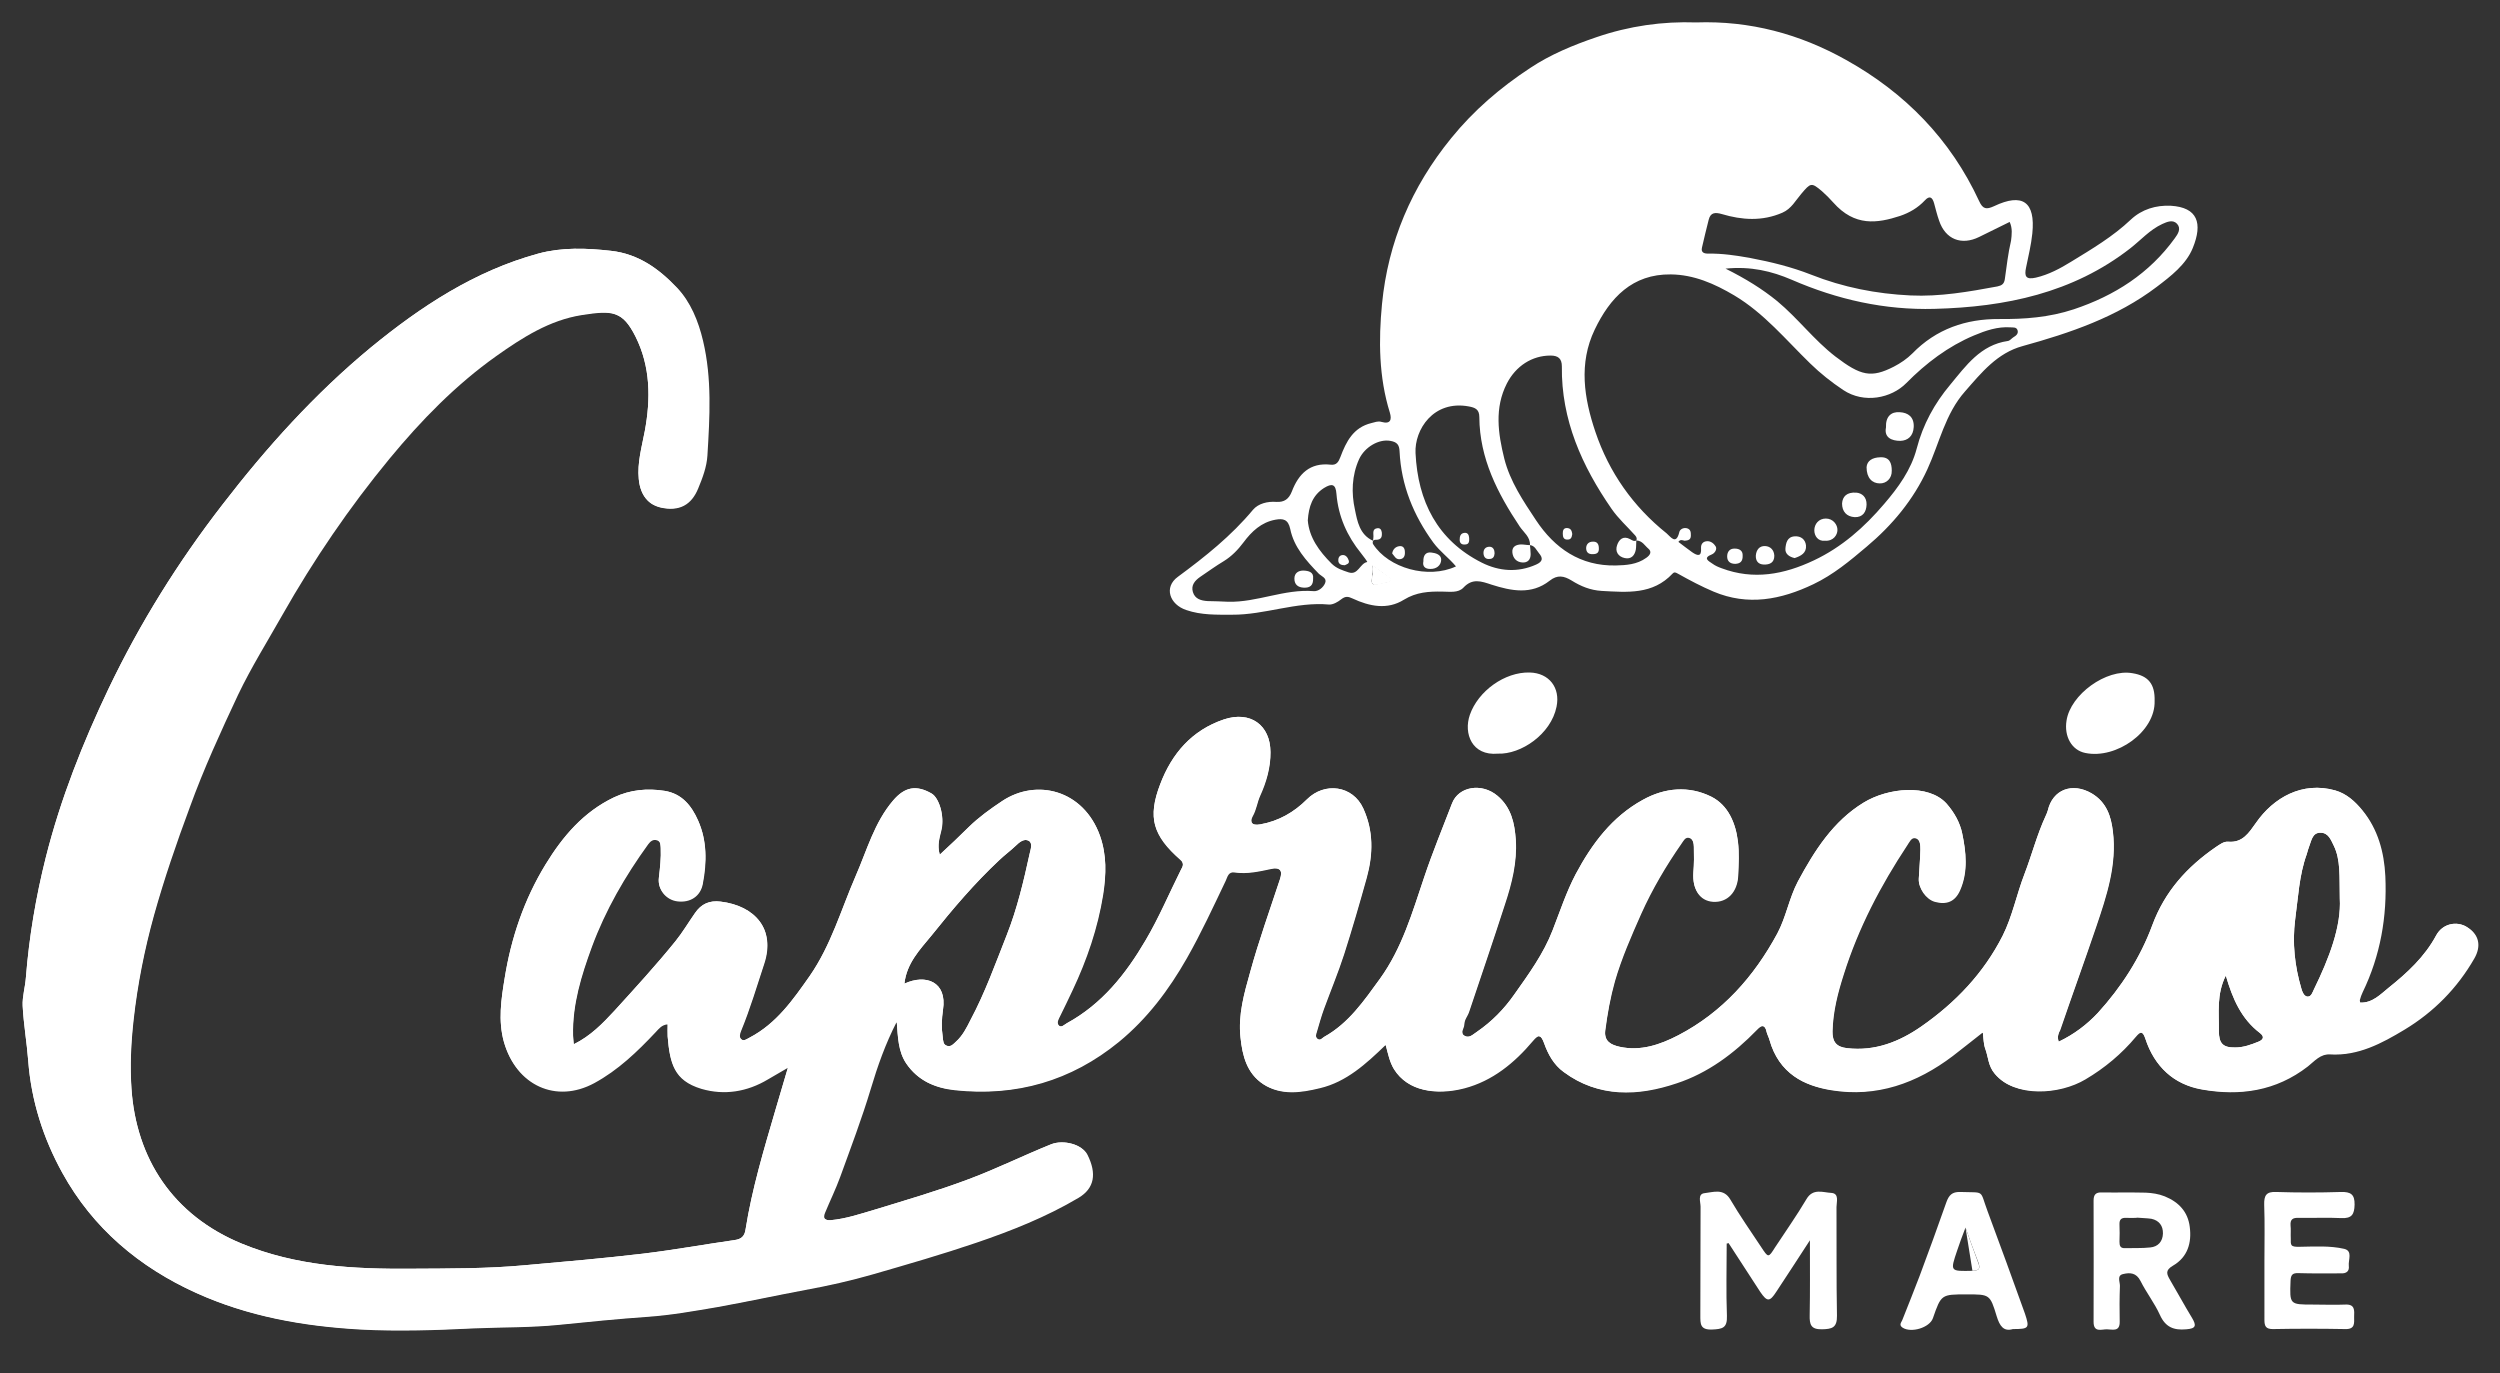 <svg xmlns="http://www.w3.org/2000/svg" xmlns:xlink="http://www.w3.org/1999/xlink" id="Layer_1" x="0px" y="0px" viewBox="0 0 1081.4 594" style="enable-background:new 0 0 1081.4 594;" xml:space="preserve">
<rect x="0" y="0" width="1081.4" height="594" fill="#333333" stroke="none"/>
<style type="text/css">
	.st0{clip-path:url(#SVGID_2_);fill:#FFFFFF;}
	.st1{fill-rule:evenodd;clip-rule:evenodd;fill:#FFFFFF;}
	.st2{clip-path:url(#SVGID_4_);fill-rule:evenodd;clip-rule:evenodd;fill:#FFFFFF;}
	.st3{clip-path:url(#SVGID_6_);fill-rule:evenodd;clip-rule:evenodd;fill:#FFFFFF;}
	.st4{clip-path:url(#SVGID_8_);fill-rule:evenodd;clip-rule:evenodd;fill:#FFFFFF;}
	.st5{clip-path:url(#SVGID_10_);fill-rule:evenodd;clip-rule:evenodd;fill:#FFFFFF;}
	.st6{clip-path:url(#SVGID_12_);fill-rule:evenodd;clip-rule:evenodd;fill:#FFFFFF;}
	.st7{clip-path:url(#SVGID_14_);fill-rule:evenodd;clip-rule:evenodd;fill:#FFFFFF;}
</style>
<g>
	<g>
		<defs>
			<path id="SVGID_1_" d="M890.5,450.6c6.7-3.2,12.2-7.4,16.9-12.4c10.2-11.2,18.4-23.9,23.6-38c5.4-14.6,15-25.2,27.5-33.8     c1.7-1.1,3.4-2.5,5.4-2.3c6.2,0.5,8.9-3.9,11.9-8.1c7.6-11,20.1-18.1,34.3-14.1c5.1,1.5,8.7,4.8,11.8,8.6     c6.7,8.2,9.4,18.1,9.9,28.5c0.8,17.5-2.1,34.3-9.8,50.2c-0.5,1-0.9,2.2-1.2,3.3c-0.1,0.3,0.1,0.6,0.1,1.2     c5.4,0.2,8.9-3.7,12.4-6.5c8-6.4,15.5-13.3,20.5-22.6c2.7-5,8.7-6.4,13.3-3.6c5.3,3.2,6.3,8.2,3.2,13.6     c-7.4,12.9-17.6,23.2-30.2,30.8c-9.8,5.9-20,11.4-32.1,10.7c-4.3-0.3-6.9,3-9.7,5.2c-13.8,10.7-29.4,12.9-45.8,10     c-12.1-2.1-20.6-10-24.5-22c-1.2-3.6-2.2-3-4.1-0.8c-6.2,7.4-13.5,13.5-21.8,18.4c-11.2,6.7-30.5,8-39.2-2.4     c-2.9-3.4-2.8-7.1-4.1-10.7c-0.8-2.1-0.8-4.6-1.1-7.2c-4.5,3.5-8.7,6.9-13,10.2c-15.6,11.8-32.9,18-52.5,14.8     c-11.7-1.9-22.7-7.2-26.8-21.8c-0.3-1.1-0.9-2.2-1.2-3.3c-0.7-3.5-2.2-3.1-4.2-1c-9.9,10.2-21.3,18.7-34.7,23.1     c-16.6,5.6-33.6,6.4-48.9-4.9c-4.3-3.1-6.8-7.7-8.5-12.5c-1.3-3.5-2.3-3.9-4.8-0.9c-8,9.5-17.5,17.3-29.7,20.5     c-12,3.1-24.4,1.3-30.4-8.3c-1.9-3.1-2.6-6.7-3.6-10.5c-8.5,8.2-17,16-28.4,18.7c-8.2,2-16.8,3.3-24.5-1.7     c-7.2-4.7-9.1-12.4-9.9-20.2c-1.1-9.8,1.6-19.2,4.2-28.4c3.7-13.5,8.5-26.8,12.9-40.2c1.2-3.7,0-5.1-3.8-4.3     c-5.2,1.1-10.4,2.3-15.8,1.5c-2.8-0.4-3.1,1.9-3.9,3.6c-5.4,11.3-10.6,22.6-16.8,33.5c-7.8,13.7-17.1,26.1-29.4,36.2     c-20.7,16.9-44.4,23.7-70.9,20.9c-8.5-0.9-16.1-4.2-21.1-11.6c-3.5-5.2-3.6-11.5-4.1-18c-4.9,9.5-8.3,19.2-11.2,28.9     c-3.9,13-8.7,25.6-13.3,38.3c-1.9,5.2-4.4,10.3-6.5,15.4c-1,2.4-0.1,3.4,2.5,3.2c6.5-0.6,12.7-2.7,18.8-4.5     c13.7-4.2,27.5-8.2,41-13.3c12-4.5,23.5-10.2,35.4-15c5.5-2.2,13.6,0.1,15.8,4.5c4.1,8.2,3,14.5-3.8,18.6     c-14,8.3-29.1,14.3-44.4,19.5c-14.7,5-29.6,9.3-44.5,13.6c-9.7,2.8-19.5,5-29.4,6.8c-12.7,2.4-25.3,5.1-38,7.4     c-10,1.7-20,3.5-30.1,4.2c-12.9,0.9-25.8,2.2-38.6,3.5c-12.1,1.2-24.3,1-36.4,1.5c-16.4,0.8-32.9,1.4-49.4,0.5     c-24.6-1.4-48.4-5.6-70.9-15.8c-24.7-11.2-44.7-28-57.9-51.9c-8.3-15-13.5-31.3-14.8-48.6c-0.6-7.9-2-15.8-2.4-23.7     c-0.2-4,1.1-8.1,1.4-12.3c1.4-17.6,4.3-34.8,8.6-51.9c6.4-25.4,16-49.6,27.2-73.1c13.5-28.2,30-54.7,49.2-79.5     c19.1-24.8,40-48,64.2-68c21.7-17.8,45-33.1,72.4-40.6c10.3-2.8,20.9-2.4,31.5-1.2c11.9,1.3,21,8,28.6,16     c5.8,6.1,9.2,14.4,11.2,22.9c3.9,16.4,2.9,33,1.9,49.6c-0.3,5-2.1,9.7-4,14.3c-2.9,7.1-8.1,10-16,8.3c-5.3-1.2-9-5.1-9.7-12.4     c-0.7-7,1.3-13.8,2.6-20.7c2.6-14,2.5-27.9-4-40.9c-5.6-11.1-9.8-11.4-23.3-9.3c-13.9,2.2-25.6,9.7-36.9,17.7     c-17.6,12.5-32.5,27.8-46.2,44.4c-17.4,21.1-32.8,43.7-46.3,67.5c-6.5,11.5-13.5,22.7-19.2,34.6c-7.5,16-14.9,32.1-20.9,48.7     C76.3,364.8,71,380.3,66.6,396c-4.1,14.8-7.1,29.9-8.8,45.2c-1.1,9.9-1.6,19.9-0.9,29.8c2,30,17.8,54.7,47.8,67     c23.6,9.7,48.3,11,73.3,10.8c16.3-0.1,32.7,0,48.9-1.5c17-1.5,34.1-3,51.1-5c13.4-1.6,26.5-4,39.8-5.9c2.9-0.4,4.3-1.7,4.7-4.6     c2.8-17.6,7.9-34.5,12.9-51.6c1.7-5.8,3.4-11.6,5.4-18.3c-3.4,2-6,3.5-8.6,5c-9,5.4-18.9,7-28.8,4.1     c-11.9-3.6-13.6-10.9-14.6-22.7c-0.1-1.6,0-3.3,0-5.2c-2.5,0.2-3.7,1.8-5.2,3.4c-7.9,8.4-16.2,16.4-26.5,22     c-16.6,9-33.8,1-39.1-17.7c-2.6-9.3-1.2-18.6,0.3-27.7c2.8-17.4,8.4-34,17.7-49.2c7.4-12.1,16.4-22.7,29.6-29     c7-3.3,14.4-4,21.9-2.8c7.4,1.2,11.6,6.3,14.5,12.9c3.9,8.9,3.8,18.1,2,27.4c-1,5.3-5.4,8.2-11,7.5c-4.9-0.6-8.6-5.1-8-10.2     c0.5-4.3,1-8.6,0.8-12.9c-0.1-1.3,0-2.8-1.6-3.3c-1.7-0.6-2.9,0.5-3.8,1.7c-10,13.8-18.5,28.5-24.4,44.5     c-4.5,12.3-8.4,24.8-8.1,38.1c0,1.1,0.2,2.3,0.3,3.9c7.3-3.6,12.5-9,17.6-14.5c9-9.9,18-19.7,26.4-30.1c3-3.7,5.6-8.1,8.4-12.1     c2.7-4,6.3-5.6,11.1-5c15,1.8,23.8,12.1,18.9,26.9c-3.2,9.7-6.1,19.5-10,29c-0.5,1.2-1,2.9,0.1,3.7c1.1,0.9,2.4-0.2,3.6-0.8     c11.6-6.1,18.7-16.3,26-26.7c9.2-13.3,13.5-28.6,19.8-43.1c4.9-11.2,8.1-23.2,16.2-32.7c5.1-6,10.1-6.8,16.6-3.1     c3.4,1.9,5.7,10,4.4,15.7c-0.8,3.4-2,6.7-0.8,10.8c4.4-4.1,8.6-8,12.6-12c4.4-4.3,9.3-7.8,14.4-11.2c14.9-9.9,35.2-4.8,42.3,15     c3,8.5,2.7,17,1.4,25.5c-2.3,14.4-7,28.2-13.3,41.5c-1.7,3.7-3.5,7.3-5.3,11c-0.6,1.3-1.7,2.9-0.6,4.1c1.1,1.1,2.4-0.4,3.5-1     c15.2-8.3,25.5-21.3,34-35.8c5.8-9.8,10.2-20.3,15.3-30.5c0.8-1.5,1.6-2.7-0.2-4.3c-11.9-10.4-14.3-18.4-8.7-32.9     c5-13.1,13.6-23.2,27.5-27.9c11.4-3.8,20.1,2.3,20.2,14.3c0,6.6-1.8,12.9-4.5,18.8c-1.3,2.9-1.6,6-3.2,8.8     c-1.3,2.3-0.7,4.2,3.2,3.5c8-1.4,14.7-5.3,20.2-10.8c7.7-7.7,19.9-6,24.4,3.9c4.5,9.9,4.3,19.9,1.5,30.1     c-3.1,11.1-6.3,22.2-9.8,33.1c-2.6,8-5.8,15.7-8.7,23.6c-1.2,3.3-2.1,6.6-3.1,10c-0.3,0.9-0.7,2.1,0.2,2.8c1.3,1.1,2.1-0.3,3-0.8     c10.6-5.9,17.2-15.6,24.1-25.1c9.6-13.3,14-28.7,19.1-43.8c3.6-10.8,8-21.4,12.1-32.1c2.8-7.3,12.8-9,19.6-3.3c6,5,7.5,12,8,19.2     c0.6,9.6-1.7,18.8-4.7,27.8c-5,15.5-10.3,31-15.5,46.5c-0.6,1.9-2.1,3.4-2.1,5.5c0,1.7-2.1,3.7,0.2,4.9c2,1.1,3.6-0.7,5.3-1.8     c6.4-4.4,11.7-9.8,16.1-16.1c6.3-8.9,12.7-17.7,16.6-27.8c3.2-8.2,5.9-16.5,10-24.3c7-13.1,15.7-24.8,29-32.1     c9.5-5.3,19.9-6.2,29.6-1.4c7.4,3.7,10.6,11.5,11.6,19.6c0.6,4.8,0.3,9.7,0.1,14.5c-0.3,7.3-4.8,11.8-10.9,11.4     c-5.8-0.4-9-5.4-8.5-12.8c0.3-3.6,0.3-7.3,0.2-11c0-1.5-0.4-3.3-1.9-3.8c-1.8-0.6-2.6,1.3-3.4,2.4c-6.7,9.6-12.7,19.8-17.5,30.5     c-4.2,9.5-8.4,19-11.3,29c-2,7.1-3.3,14.2-4.2,21.5c-0.6,4.6,2.6,6.1,6.2,6.9c9.1,2,17.5-0.9,25.4-5c19-9.9,32.7-25.3,42.8-44     c3.8-7.1,5.1-15.3,8.9-22.5c7.2-13.4,15.3-26.1,28.4-34.1c10.6-6.5,28.1-8.2,35.9,0.4c3.4,3.9,5.8,8.2,6.8,13     c1.7,8.1,2.6,16.5-0.9,24.5c-2.2,5-5.9,6.4-11,5c-3.8-1.1-7.1-5.8-6.9-10c0.2-4.2,0.6-8.3,0.7-12.5c0-1.9,0-4.5-2.2-5     c-1.7-0.4-2.6,1.8-3.5,3.1c-11.5,17.4-21.1,35.7-27.4,55.7c-2.6,8.1-4.7,16.2-4.9,24.8c-0.1,4.5,1.7,6.7,6.3,7.2     c12.1,1.4,22.6-2.8,32.1-9.4c14.8-10.3,27-23.1,35.2-39.3c4.2-8.4,6-17.8,9.4-26.6c3.2-8.3,5.4-17,9.2-25.2     c0.3-0.7,0.7-1.5,0.9-2.3c2.1-9.1,10.6-12.3,19-7.4c6.4,3.8,8.4,9.9,9.2,16.7c1.7,14.3-2.7,27.6-7.2,40.9     c-5.1,15-10.5,29.8-15.6,44.8C890.6,446.7,889.7,448.2,890.5,450.6z M391.2,425.5c9.2-4.3,18.6-0.9,16.7,11.3     c-0.6,4-0.7,7.9-0.1,11.9c0.2,1.5,0.1,3.2,1.9,3.7c1.7,0.5,2.7-0.8,3.8-1.8c2.9-2.6,4.6-6,6.3-9.4c6.3-11.8,10.8-24.4,15.7-36.8     c4.5-11.4,7.3-23.3,9.9-35.2c0.4-1.8,1.4-4.5-0.4-5.5c-1.9-1.1-4,0.5-5.6,2.1c-2.3,2.2-4.8,4-7.1,6.2     c-10.7,10-20.2,21.2-29.4,32.7C397.9,410.8,392.2,416.6,391.2,425.5z M1012.1,388.6c-0.2-9.8,0.4-16.6-2.6-22.8     c-1.2-2.4-2.3-5.6-5.7-5.6c-3.4-0.1-3.9,3.1-4.8,5.5c-0.5,1.2-0.8,2.5-1.2,3.8c-3.3,9.1-3.7,18.8-5,28.2     c-1.3,10.2-0.2,20.2,2.7,30c0.4,1.4,1.1,3.2,2.6,3.4c1.7,0.1,2.2-1.9,2.8-3.1C1007.5,414.5,1012.8,400.7,1012.1,388.6z      M962.8,422c-4.1,8.1-2.9,16.2-3,24c0,5.3,1.7,7.2,7.1,7.1c3.5,0,6.8-1.2,10-2.5c2.2-0.9,2.7-2.2,0.6-3.8     C969.5,440.7,965.7,432,962.8,422z"></path>
		</defs>
		<use xlink:href="#SVGID_1_" style="overflow:visible;fill:#FFFFFF;"></use>
		<clipPath id="SVGID_2_">
			<use xlink:href="#SVGID_1_" style="overflow:visible;"></use>
		</clipPath>
		<path class="st0" d="M890.5,450.6c-0.8-2.4,0.1-3.9,0.6-5.4c5.2-14.9,10.6-29.8,15.6-44.8c4.5-13.2,8.9-26.6,7.2-40.9    c-0.8-6.7-2.8-12.9-9.2-16.7c-8.4-4.9-16.9-1.7-19,7.4c-0.2,0.8-0.5,1.6-0.9,2.3c-3.8,8.1-5.9,16.8-9.2,25.2    c-3.4,8.8-5.1,18.1-9.4,26.6c-8.2,16.2-20.4,29.1-35.2,39.3c-9.5,6.6-20,10.8-32.1,9.4c-4.6-0.5-6.4-2.7-6.3-7.2    c0.2-8.6,2.3-16.7,4.9-24.8c6.3-20,15.9-38.3,27.4-55.7c0.9-1.3,1.8-3.5,3.5-3.1c2.2,0.6,2.3,3.1,2.2,5c-0.1,4.2-0.5,8.3-0.7,12.5    c-0.2,4.1,3.2,8.9,6.9,10c5.1,1.4,8.8,0.1,11-5c3.5-8,2.6-16.3,0.9-24.5c-1-4.8-3.3-9.1-6.8-13c-7.7-8.6-25.3-6.9-35.9-0.4    c-13.2,8.1-21.3,20.8-28.4,34.1c-3.9,7.2-5.1,15.4-8.9,22.5c-10,18.7-23.8,34.1-42.8,44c-7.8,4.1-16.2,7-25.4,5    c-3.6-0.8-6.8-2.3-6.2-6.9c1-7.2,2.2-14.4,4.2-21.5c2.9-10,7.1-19.5,11.3-29c4.8-10.7,10.8-20.8,17.5-30.5c0.8-1.1,1.6-3,3.4-2.4    c1.5,0.5,1.9,2.3,1.9,3.8c0,3.7,0,7.3-0.2,11c-0.5,7.4,2.7,12.4,8.5,12.8c6.1,0.4,10.5-4.2,10.9-11.4c0.2-4.8,0.5-9.7-0.1-14.5    c-1-8.1-4.2-15.9-11.6-19.6c-9.7-4.9-20.1-3.9-29.6,1.4c-13.3,7.3-22,19-29,32.1c-4.1,7.8-6.8,16.1-10,24.3    c-4,10.1-10.4,19-16.6,27.8c-4.4,6.3-9.8,11.7-16.1,16.1c-1.7,1.1-3.3,2.9-5.3,1.8c-2.3-1.2-0.2-3.3-0.2-4.9    c0-2.1,1.5-3.6,2.1-5.5c5.2-15.5,10.5-30.9,15.5-46.5c2.9-9,5.3-18.2,4.7-27.8c-0.5-7.2-2-14.2-8-19.2c-6.8-5.7-16.8-4.1-19.6,3.3    c-4.1,10.7-8.4,21.3-12.1,32.1c-5.1,15.2-9.5,30.5-19.1,43.8c-6.9,9.6-13.5,19.2-24.1,25.1c-0.9,0.5-1.7,2-3,0.8    c-0.8-0.7-0.5-1.9-0.2-2.8c1-3.3,1.9-6.7,3.1-10c2.9-7.9,6.1-15.6,8.7-23.6c3.5-11,6.7-22,9.8-33.1c2.9-10.1,3-20.2-1.5-30.1    c-4.5-9.9-16.7-11.6-24.4-3.9c-5.5,5.5-12.2,9.4-20.2,10.8c-3.9,0.7-4.5-1.2-3.2-3.5c1.6-2.8,1.9-5.9,3.2-8.8    c2.7-5.9,4.6-12.1,4.5-18.8c-0.1-12-8.8-18.2-20.2-14.3c-13.9,4.7-22.5,14.8-27.5,27.9c-5.6,14.5-3.2,22.5,8.7,32.9    c1.8,1.6,1,2.7,0.2,4.3c-5.1,10.2-9.5,20.7-15.3,30.5c-8.5,14.5-18.9,27.5-34,35.8c-1.1,0.6-2.4,2.1-3.5,1c-1.2-1.1,0-2.8,0.6-4.1    c1.7-3.7,3.5-7.3,5.3-11c6.2-13.2,10.9-27,13.3-41.5c1.4-8.5,1.7-17.1-1.4-25.5c-7.1-19.9-27.4-24.9-42.3-15    c-5.1,3.4-10.1,6.9-14.4,11.2c-4.1,4-8.3,7.8-12.6,12c-1.1-4.1,0.1-7.4,0.8-10.8c1.3-5.7-1-13.8-4.4-15.7    c-6.5-3.7-11.5-2.9-16.6,3.1c-8.1,9.5-11.3,21.5-16.2,32.7c-6.3,14.5-10.6,29.9-19.8,43.1c-7.2,10.4-14.4,20.7-26,26.7    c-1.2,0.6-2.5,1.7-3.6,0.8c-1.1-0.9-0.6-2.5-0.1-3.7c3.9-9.5,6.8-19.3,10-29c4.8-14.7-3.9-25.1-18.9-26.9c-4.8-0.6-8.4,1.1-11.1,5    c-2.8,4.1-5.3,8.4-8.4,12.1c-8.4,10.4-17.5,20.2-26.4,30.1c-5,5.6-10.3,11-17.6,14.5c-0.1-1.6-0.3-2.8-0.3-3.9    c-0.3-13.3,3.6-25.8,8.1-38.1c5.9-16.1,14.5-30.7,24.4-44.5c0.9-1.2,2-2.3,3.8-1.7c1.6,0.6,1.6,2,1.6,3.3    c0.2,4.3-0.3,8.6-0.8,12.9c-0.6,5.1,3.1,9.6,8,10.2c5.6,0.7,10-2.1,11-7.5c1.8-9.3,1.9-18.5-2-27.4c-2.9-6.6-7.1-11.7-14.5-12.9    c-7.5-1.2-14.9-0.5-21.9,2.8c-13.2,6.3-22.2,16.8-29.6,29c-9.3,15.1-14.9,31.8-17.7,49.2c-1.5,9.1-2.9,18.4-0.3,27.7    c5.3,18.7,22.5,26.7,39.1,17.7c10.3-5.6,18.6-13.6,26.5-22c1.5-1.5,2.7-3.2,5.2-3.4c0,1.9-0.1,3.6,0,5.2    c1.1,11.8,2.8,19.2,14.6,22.7c9.9,3,19.7,1.3,28.8-4.1c2.6-1.6,5.3-3.1,8.6-5c-2,6.7-3.7,12.5-5.4,18.3c-5,17-10.1,34-12.9,51.6    c-0.5,2.9-1.8,4.2-4.7,4.6c-13.3,1.9-26.5,4.3-39.8,5.9c-17,2-34.1,3.4-51.1,5c-16.2,1.5-32.6,1.3-48.9,1.5    c-25,0.2-49.6-1.1-73.3-10.8c-30-12.3-45.8-36.9-47.8-67c-0.7-10-0.2-19.9,0.9-29.8c1.7-15.3,4.7-30.4,8.8-45.2    c4.3-15.7,9.7-31.2,15.2-46.6c6-16.7,13.3-32.8,20.9-48.7c5.6-11.9,12.6-23.1,19.2-34.6c13.5-23.8,28.9-46.4,46.3-67.5    c13.7-16.6,28.6-32,46.2-44.4c11.2-8,23-15.5,36.9-17.7c13.5-2.1,17.7-1.8,23.3,9.3c6.5,13,6.6,26.9,4,40.9    c-1.3,6.8-3.3,13.6-2.6,20.7c0.7,7.3,4.4,11.1,9.7,12.4c7.8,1.8,13-1.1,16-8.3c1.9-4.6,3.7-9.3,4-14.3c1-16.6,2.1-33.2-1.9-49.6    c-2-8.5-5.5-16.8-11.2-22.9c-7.6-8.1-16.6-14.7-28.6-16c-10.6-1.2-21.2-1.6-31.5,1.2c-27.5,7.5-50.7,22.8-72.4,40.6    c-24.3,19.9-45.1,43.1-64.2,68c-19.1,24.8-35.7,51.3-49.2,79.5c-11.3,23.5-20.8,47.7-27.2,73.1c-4.3,17.1-7.3,34.4-8.6,51.9    c-0.3,4.1-1.6,8.2-1.4,12.3c0.4,7.9,1.7,15.8,2.4,23.7c1.4,17.3,6.5,33.6,14.8,48.6c13.2,23.8,33.2,40.7,57.9,51.9    c22.5,10.2,46.4,14.4,70.9,15.8c16.5,0.9,33,0.3,49.4-0.5c12.1-0.6,24.3-0.3,36.4-1.5c12.9-1.3,25.7-2.6,38.6-3.5    c10.1-0.7,20.1-2.5,30.1-4.2c12.7-2.2,25.3-5,38-7.4c9.9-1.9,19.7-4,29.4-6.8c14.9-4.4,29.8-8.6,44.5-13.6    c15.3-5.2,30.4-11.1,44.4-19.5c6.8-4,7.9-10.3,3.8-18.6c-2.2-4.4-10.3-6.7-15.8-4.5c-11.9,4.8-23.4,10.5-35.4,15    c-13.5,5.1-27.3,9-41,13.3c-6.1,1.9-12.3,3.9-18.8,4.5c-2.5,0.2-3.5-0.8-2.5-3.2c2.2-5.1,4.6-10.2,6.5-15.4    c4.6-12.7,9.5-25.3,13.3-38.3c2.9-9.7,6.3-19.4,11.2-28.9c0.5,6.5,0.6,12.8,4.1,18c5,7.4,12.6,10.7,21.1,11.6    c26.5,2.9,50.2-4,70.9-20.9c12.3-10.1,21.6-22.5,29.4-36.2c6.2-10.9,11.4-22.2,16.8-33.5c0.8-1.7,1.1-4.1,3.9-3.6    c5.4,0.8,10.6-0.4,15.8-1.5c3.8-0.8,5,0.6,3.8,4.3c-4.4,13.4-9.1,26.6-12.9,40.2c-2.5,9.2-5.2,18.7-4.2,28.4    c0.9,7.9,2.7,15.6,9.9,20.2c7.8,5,16.4,3.7,24.5,1.7c11.4-2.8,19.9-10.6,28.4-18.7c1,3.8,1.7,7.4,3.6,10.5    c6,9.6,18.4,11.5,30.4,8.3c12.2-3.2,21.7-11,29.7-20.5c2.5-3,3.5-2.6,4.8,0.9c1.8,4.8,4.3,9.4,8.5,12.5    c15.3,11.3,32.3,10.5,48.9,4.9c13.4-4.5,24.8-12.9,34.7-23.1c2.1-2.1,3.5-2.5,4.2,1c0.2,1.1,0.8,2.2,1.2,3.3    c4.1,14.6,15.1,19.9,26.8,21.8c19.5,3.2,36.9-3.1,52.5-14.8c4.3-3.3,8.5-6.6,13-10.2c0.4,2.6,0.3,5.1,1.1,7.2    c1.3,3.5,1.3,7.3,4.1,10.7c8.8,10.4,28,9.1,39.2,2.4c8.3-5,15.6-11.1,21.8-18.4c1.8-2.1,2.9-2.8,4.1,0.8    c3.9,11.9,12.4,19.8,24.5,22c16.3,2.9,32,0.7,45.8-10c2.8-2.2,5.4-5.4,9.7-5.2c12.1,0.7,22.3-4.8,32.1-10.7    c12.6-7.6,22.8-17.9,30.2-30.8c3.1-5.4,2.1-10.4-3.2-13.6c-4.5-2.8-10.6-1.3-13.3,3.6c-5,9.2-12.5,16.2-20.5,22.6    c-3.5,2.8-7,6.7-12.4,6.5c-0.1-0.6-0.2-0.9-0.1-1.2c0.4-1.1,0.7-2.2,1.2-3.3c7.6-15.9,10.6-32.8,9.8-50.2    c-0.5-10.4-3.2-20.3-9.9-28.5c-3.1-3.8-6.7-7.1-11.8-8.6c-14.2-4-26.6,3.1-34.3,14.1c-2.9,4.2-5.6,8.6-11.9,8.1    c-2-0.1-3.7,1.2-5.4,2.3c-12.5,8.5-22.1,19.2-27.5,33.8c-5.2,14.2-13.4,26.9-23.6,38C902.7,443.2,897.1,447.4,890.5,450.6z     M733.7,9.7c-14.5-0.5-28.9,1.5-42.8,6.2c-10,3.4-19.9,7.5-28.6,13.3c-12.8,8.4-24.4,18.3-34.2,30.4c-17.1,21-27.3,45-29.9,71.7    c-1.5,15.7-1.4,31.6,3.4,47c0.9,2.9,0.3,5.1-3.6,4c-1.6-0.5-3,0.2-4.4,0.5c-7.8,1.9-11,8-13.4,14.7c-0.8,2.2-1.7,3.6-4.2,3.3    c-9-1-13.9,4-16.8,11.6c-1.3,3.4-3.3,4.8-6.7,4.5c-3.9-0.3-7.8,0.7-10.1,3.4c-9.5,11.3-20.7,20.3-32.5,29    c-6.2,4.5-3.6,12,3.7,14.4c6.5,2.1,13.1,1.9,19.7,2c14.1,0.1,27.7-5.7,42-4.4c1.7,0.2,3.8-1.1,5.3-2.3c1.8-1.4,3-1.2,4.9-0.3    c7.3,3.5,15,5,22.2,0.5c5.3-3.3,10.7-3.6,16.6-3.5c3.1,0.1,6.8,0.8,9.1-1.7c3.9-4.2,7.7-2.8,12.2-1.3c8.5,2.8,17.2,4.5,25.1-1.7    c3.4-2.7,6.2-2.1,9.5-0.1c3.9,2.4,8.1,4.2,13,4.5c11,0.6,22.1,1.7,30.7-7.5c0.8-0.8,1.3-0.6,2.4,0.1c5,2.8,10,5.5,15.3,7.7    c14.9,6.3,29.2,3.5,43.2-3.2c8.6-4.1,15.7-10.1,23-16.2c11.2-9.4,20.3-20.4,26.3-33.5c5.2-11.4,7.7-24,16.3-33.7    c7.1-8,14-16.5,24.9-19.6c20.6-5.7,40.7-12.6,58-25.6c6.2-4.7,12.7-9.7,15.6-16.8c4.5-10.8,2.1-17.6-9.5-18.3    c-6.5-0.4-12.5,1.4-17.3,6c-7.7,7.3-16.8,12.7-25.8,18.2c-4.8,2.9-9.7,5.6-15.3,6.9c-4.4,1-5-0.7-4.2-4.4c1-4.9,2.2-9.8,2.7-14.7    c1.4-13.7-4.3-17.7-16.6-11.8c-3.3,1.6-4.8,1.3-6.4-2.2c-12.3-26.8-32-46.8-57.6-61.1C778.5,14.7,756.9,8.9,733.7,9.7z     M746.9,537.9c0.3,0,0.6-0.1,0.9-0.1c4.6,7,9.1,14.1,13.7,21.1c2.9,4.5,4,4.4,7-0.1c4.6-7,9.1-14,14.5-22.2    c0,11.8,0.1,22.1-0.1,32.4c-0.1,4,0.4,6.2,5.3,6.1c4.3-0.1,6.6-0.6,6.5-5.9c-0.3-15.7-0.1-31.3-0.2-47c0-2.2,1.3-5.9-2.3-6.1    c-3.6-0.2-7.8-2.1-10.7,2.7c-4.3,7.1-9,14-13.6,20.9c-3,4.5-3,4.5-6-0.2c-4.4-6.8-9.1-13.5-13.3-20.5c-2.9-5-7.4-3.2-11.1-2.8    c-3.2,0.3-1.7,3.8-1.8,5.9c-0.1,15.7,0,31.3-0.1,47c0,3.7-0.1,6.3,5.1,6.1c4.3-0.2,6.6-0.6,6.4-5.9    C746.5,558.8,746.9,548.3,746.9,537.9z M921,515.8c-4.9,0-8.4,0.1-11.9,0c-2.5-0.1-3.6,0.9-3.6,3.5c0,17.5,0,35,0,52.5    c0,4.6,3.5,3.1,5.7,3.2c2.3,0,5.7,1.4,5.6-3.3c-0.1-5.2-0.2-10.3,0.1-15.5c0.1-1.7-1.4-4.5,1.4-5.1c2.9-0.6,5.8-0.5,7.5,3    c2.5,5.1,6.1,9.6,8.4,14.7c2.4,5.3,6,6.7,11.4,6.2c4.3-0.4,4.4-1.7,2.5-4.9c-3.3-5.4-6.2-11-9.5-16.4c-1.5-2.6-2.3-4.2,1.2-6.2    c6.3-3.7,8.2-9.9,7.3-16.8c-0.9-6.5-4.8-10.7-10.8-13.2C930.9,515.2,925.2,516,921,515.8z M870.7,574.9c7,0,7.3-0.4,5.1-6.5    c-5.3-14.8-10.7-29.7-16.2-44.4c-3.5-9.4-0.8-7.8-11.8-8.2c-3.6-0.1-5,1.4-6,4.5c-3.7,10.6-7.5,21.2-11.5,31.7    c-2.4,6.4-5,12.7-7.5,19.1c-0.4,1.1-1.7,2.2,0.1,3.4c3.8,2.4,11.8-0.1,13.1-4.1c3.5-10.4,3.5-10.4,14.6-10.3c9.9,0,10.1,0,13,9.5    C865,573.6,866.7,576.1,870.7,574.9z M979.5,545.6c0,8.5,0.1,17,0,25.5c0,2.6,0.6,3.9,3.6,3.9c10.5-0.2,21-0.2,31.4,0    c4.3,0.1,3.8-2.6,3.8-5.3c0-2.7,0.4-5.5-3.8-5.3c-4.6,0.2-9.3,0-14,0c-10.1,0-10,0-9.7-10.2c0.1-2.5,0.8-3.5,3.4-3.4    c6.2,0.2,12.3,0,18.5,0.1c2.3,0,3.6-0.9,3.3-3.2c-0.4-2.6,1.8-6.5-2-7.4c-6.1-1.4-12.7-1-18.8-0.9c-4.7,0.1-4.3-0.8-4.3-3.7    c0-1.8,0.1-3.7-0.1-5.5c-0.2-2.7,0.9-3.4,3.5-3.3c6.2,0.1,12.3-0.2,18.5,0.1c4.5,0.3,5.6-1.5,5.7-5.8c0.1-4.6-1.7-5.7-5.9-5.5    c-9.3,0.2-18.6,0.3-28,0c-4.3-0.1-5.4,1.5-5.2,5.5C979.7,529.3,979.5,537.5,979.5,545.6z M647.9,326c10,0.5,23-8.4,25.5-20.3    c1.7-8.2-3.2-14.6-11.6-14.8c-10.8-0.3-22.3,8-25.9,18.3C633,317.2,636.7,327,647.9,326z M932,303.2c0.2-7.3-2.7-10.9-9.6-12.1    c-11.3-1.9-26.8,9.2-28.5,20.5c-1,6.8,2.2,12.8,8.1,14C915.3,328.4,932.4,316.5,932,303.2z"></path>
	</g>
</g>
<path class="st1" d="M733.7,9.7c23.3-0.8,44.8,5,64.8,16.2C824,40.1,843.7,60.2,856.1,87c1.6,3.5,3.1,3.7,6.4,2.2  c12.4-5.9,18-1.9,16.6,11.8c-0.5,4.9-1.7,9.8-2.7,14.7c-0.8,3.7-0.2,5.4,4.2,4.4c5.6-1.3,10.6-4,15.3-6.9c9-5.5,18.1-10.9,25.8-18.2  c4.8-4.5,10.9-6.3,17.3-6c11.6,0.7,13.9,7.5,9.5,18.3c-2.9,7.1-9.4,12.1-15.6,16.8c-17.3,13.1-37.4,19.9-58,25.6  c-11,3-17.8,11.5-24.9,19.6c-8.6,9.7-11.1,22.4-16.3,33.7c-6,13.1-15.1,24.1-26.3,33.5c-7.2,6.1-14.4,12.1-23,16.2  c-14,6.7-28.3,9.5-43.2,3.2c-5.2-2.2-10.3-4.9-15.3-7.7c-1.1-0.6-1.6-0.9-2.4-0.1c-8.6,9.2-19.6,8.1-30.7,7.5c-4.9-0.3-9-2-13-4.5  c-3.3-2-6.1-2.6-9.5,0.1c-7.9,6.2-16.6,4.4-25.1,1.7c-4.5-1.5-8.3-2.9-12.2,1.3c-2.3,2.4-6,1.7-9.1,1.7c-5.8-0.1-11.2,0.2-16.6,3.5  c-7.2,4.5-14.9,2.9-22.2-0.5c-1.9-0.9-3.1-1.1-4.9,0.3c-1.5,1.2-3.6,2.4-5.3,2.3c-14.3-1.3-27.8,4.5-42,4.4c-6.6,0-13.3,0.2-19.7-2  c-7.3-2.4-9.9-9.9-3.7-14.4c11.8-8.7,23.1-17.7,32.5-29c2.3-2.7,6.3-3.7,10.1-3.4c3.4,0.2,5.4-1.2,6.7-4.5  c2.9-7.6,7.8-12.6,16.8-11.6c2.5,0.3,3.4-1.2,4.2-3.3c2.5-6.7,5.6-12.8,13.4-14.7c1.4-0.3,2.8-1,4.4-0.5c3.9,1.1,4.5-1,3.6-4  c-4.8-15.4-4.9-31.4-3.4-47c2.6-26.8,12.8-50.7,29.9-71.7c9.8-12.1,21.4-22,34.2-30.4c8.7-5.8,18.6-9.9,28.6-13.3  C704.8,11.2,719.2,9.2,733.7,9.7z M593.8,244.8c-0.1,0-0.3-0.1-0.4-0.1C593.6,244.7,593.8,244.7,593.8,244.8c0.1,0.9,0.1,1.9,0,2.9  c-0.9,5.8-0.9,5.8,5.3,4.2c0.9-0.2,2.1,0.1,2.4-1.5C599.1,248.6,596.5,246.7,593.8,244.8z M593.9,233.9L593.9,233.9  c-0.1,0.4-0.2,1,0,1.4c6.7,10.5,23.9,15.3,35.9,9.7c-3.1-3.7-7-6.5-9.8-10.3c-8.6-11.8-13.9-24.8-14.6-39.4c-0.1-2.9-1.1-4.1-4-4.6  c-5-0.9-11.1,2.7-13.5,7.9c-3.2,7.1-3.4,14.7-1.8,21.9C587.1,225.4,588.1,231.3,593.9,233.9z M661.8,235.8L661.8,235.8  c0.2-3.5-2.7-5.5-4.4-8c-9.6-14.4-17.4-29.5-17.5-47.4c0-3.4-1.9-4.1-4.6-4.6c-15.3-2.8-23.5,10.1-23,20.2  c1,20.8,9.4,37.7,28.7,47.4c7.4,3.7,15.5,4.4,23.5,0.8c2.9-1.3,3-2.8,1.2-4.9C664.6,238,663.9,236,661.8,235.8z M707.8,233.8  L707.8,233.8c0.4-0.8,0.1-1.5-0.5-2.2c-3.4-3.8-7.3-7.3-10.2-11.5c-12.8-18.5-21.8-38.5-21.5-61.6c0-3.4-1.6-4.7-4.9-4.7  c-8,0-15,4.5-18.9,12.1c-5.4,10.6-3.8,21.6-1.1,32.5c2.5,9.9,8.2,18.3,13.7,26.6c8.1,12.2,19.2,19.9,34.5,19.6  c4.5-0.1,9.2-0.4,13.2-3.3c1.6-1.1,2.6-2.6,0.9-4C711.5,236.1,710.4,233.8,707.8,233.8z M726,234.4c2,1.5,4,3.1,6,4.5  c2.2,1.5,4.1,2.1,3.8-1.8c-0.1-1.7,0.8-2.9,2.6-3c1.7-0.1,3,1.1,3.7,2.2c0.8,1.3-0.4,3-1.6,3.5c-4.1,1.6-1.4,2.9,0.2,4  c1.2,0.9,2.6,1.5,4,2c13.8,5.2,27,2.7,39.9-3.4c12.1-5.7,21.9-14.4,30.4-24.4c6.1-7.1,11.7-14.8,14.1-24  c2.7-10.4,7.7-19.5,14.5-27.6c6.8-8.2,13.1-17.2,24.9-18.9c0.9-0.1,1.6-1.1,2.4-1.6c1.2-0.7,2.3-1.6,1.8-3.1c-0.5-1.4-1.9-1.1-3-1.2  c-5.6-0.4-10.8,1.4-15.8,3.5c-11.2,4.7-20.8,12-29.3,20.6c-6.5,6.6-18.3,9-27.3,3c-5.1-3.4-9.9-7.2-14.3-11.5  c-10.5-10.2-19.9-21.7-32.8-29.4c-8.6-5.1-17.5-9-27.5-9.1c-16.6-0.2-26.3,10.1-32.9,23.9c-7,14.6-4.6,29.7,0.3,44.2  c5.9,17.5,16.3,32.3,30.8,43.9c1.7,1.4,4.1,5.3,5.5-0.5c0.2-1.1,1.6-2.1,3.3-1.7c1.7,0.5,1.7,1.8,1.7,3.2c0,1.8-1.2,2.1-2.7,2.2  C728,233.8,726.9,233.1,726,234.4z M869.3,96c-4.5,2.2-8.8,4.3-13.2,6.5c-7.7,3.8-14.6,1-17.3-7c-0.9-2.5-1.5-5.1-2.2-7.6  c-0.7-2.5-1.9-3.5-4-1.2c-3,3.2-6.6,5.3-10.7,6.7c-9.8,3.2-19.6,4.7-28.9-5.8c-1.5-1.7-3.2-3.4-4.9-4.9c-4.6-3.9-4.9-3.6-8.9,1.1  c-2.5,2.9-4.3,6.5-8.2,8.2c-8.7,3.8-17.5,3.2-26.2,0.6c-2.8-0.8-4.9-0.8-5.7,2.5c-1,4-2,8-2.9,12c-0.5,2.1,0.9,2.6,2.6,2.6  c6.2-0.1,12.2,0.8,18.3,1.9c9,1.7,17.9,3.9,26.3,7.2c13.9,5.5,28.2,8.3,43,9c12.7,0.6,25.2-1.6,37.6-3.9c1.9-0.4,2.9-1.1,3.2-3.1  c0.8-5.6,1.4-11.2,2.7-16.7C870.2,101.6,870.6,98.8,869.3,96z M746.4,116.2c8.8,4.4,15.9,8.8,22.4,14.1c8.9,7.4,15.9,16.8,25.1,23.9  c11,8.4,15.5,9.4,25.3,4.4c2.9-1.5,5.7-3.4,8-5.7c10.3-10.6,23.2-15,37.5-14.9c11,0.1,21.7-0.7,32.3-4.2  c17.7-5.9,32.7-15.5,43.7-30.7c1.4-1.9,2.9-4.2,1-6.3c-1.8-1.9-4.2-0.9-6.4,0.1c-5.4,2.5-9.2,6.9-13.8,10.5  c-24.9,19.4-54.1,25.4-84.7,26.2c-21.5,0.6-42-4-61.8-12.6C766.4,117.3,757.3,115.1,746.4,116.2z M531.3,260.3  c12.5,0.3,24.3-5.6,36.9-4.6c2,0.2,4.2-1.5,5-3.5c0.9-2.2-1.6-2.9-2.8-4.1c-5.4-5.6-10.7-11.4-12.3-19.3c-0.9-4.2-3.1-4.6-6.4-4  c-6.1,1.1-10.3,5.1-13.8,9.8c-2.4,3.2-5.1,6-8.5,8.1c-3.5,2.1-6.8,4.5-10.2,6.8c-2.3,1.6-4.1,3.6-3.2,6.6c0.9,3,3.5,3.7,6.3,3.9  C525.3,260,528.3,260.2,531.3,260.3z M565.7,225.1c0.6,7.4,4.9,13.3,10.3,18.7c2.1,2.1,4.7,2.9,7.4,3.8c4.1,1.3,4.8-3.9,8-4.5  c0.2,0-1.6-2.5-2.6-3.7c-6.1-7.5-9.9-16-10.7-25.7c-0.3-4.4-2-4.7-5.4-2.6C567.7,214.3,566.1,219.1,565.7,225.1z"></path>
<path class="st1" d="M746.9,537.9c0,10.4-0.3,20.9,0.1,31.3c0.2,5.3-2,5.7-6.4,5.9c-5.2,0.2-5.1-2.4-5.1-6.1c0.1-15.7,0-31.3,0.1-47  c0-2.1-1.4-5.6,1.8-5.9c3.7-0.4,8.2-2.2,11.1,2.8c4.1,7,8.8,13.7,13.3,20.5c3.1,4.7,3.1,4.8,6,0.2c4.6-7,9.4-13.8,13.6-20.9  c2.8-4.8,7.1-2.9,10.7-2.7c3.6,0.2,2.3,3.9,2.3,6.1c0.1,15.7-0.1,31.3,0.2,47c0.1,5.3-2.2,5.8-6.5,5.9c-4.8,0.1-5.4-2.1-5.3-6.1  c0.2-10.3,0.1-20.6,0.1-32.4c-5.3,8.2-9.9,15.2-14.5,22.2c-2.9,4.5-4,4.5-7,0.1c-4.6-7-9.1-14.1-13.7-21.1  C747.5,537.8,747.2,537.9,746.9,537.9z"></path>
<path class="st1" d="M921,515.8c4.2,0.2,9.9-0.5,15.4,1.7c6.1,2.5,10,6.7,10.8,13.2c0.9,6.9-0.9,13.1-7.3,16.8  c-3.4,2-2.7,3.6-1.2,6.2c3.2,5.4,6.2,11,9.5,16.4c1.9,3.2,1.8,4.6-2.5,4.9c-5.4,0.5-9-0.9-11.4-6.2c-2.3-5.1-5.9-9.7-8.4-14.7  c-1.8-3.6-4.6-3.7-7.5-3c-2.8,0.6-1.4,3.3-1.4,5.1c-0.2,5.2-0.2,10.3-0.1,15.5c0.1,4.6-3.3,3.3-5.6,3.3c-2.3,0-5.7,1.5-5.7-3.2  c0-17.5,0.1-35,0-52.5c0-2.6,1-3.6,3.6-3.5C912.6,515.9,916.1,515.8,921,515.8z M924.2,526.7c0,0,0,0.1,0,0.1c-1.5,0-3,0.1-4.5,0  c-2.1-0.1-3,0.7-2.9,2.9c0.1,2.5,0.1,5,0,7.4c0,1.7,0.3,2.9,2.4,2.8c3.6-0.1,7.3,0.1,10.9-0.3c3.4-0.3,5.4-2.6,5.5-6  c0.1-3.4-1.7-5.7-5-6.4C928.6,526.9,926.4,526.9,924.2,526.7z"></path>
<path class="st1" d="M870.7,574.9c-4,1.2-5.7-1.3-7-5.5c-2.9-9.6-3.1-9.5-13-9.5c-11,0-11,0-14.6,10.3c-1.4,4.1-9.4,6.5-13.1,4.1  c-1.8-1.2-0.5-2.3-0.1-3.4c2.5-6.4,5.1-12.7,7.5-19.1c3.9-10.5,7.8-21.1,11.5-31.7c1.1-3.1,2.5-4.6,6-4.5c10.9,0.4,8.3-1.2,11.8,8.2  c5.5,14.8,10.9,29.6,16.2,44.4C878,574.5,877.7,574.9,870.7,574.9z M850.2,531c-1.4,3.7-2.6,6.8-3.6,9.9c-3.1,9.2-3.1,9,6.7,8.8  c3-0.1,3.3-1.1,2.5-3.5C853.9,541.4,852.2,536.6,850.2,531z"></path>
<path class="st1" d="M979.5,545.6c0-8.2,0.2-16.3-0.1-24.5c-0.1-4,0.9-5.7,5.2-5.5c9.3,0.3,18.6,0.3,28,0c4.2-0.1,6,1,5.9,5.5  c-0.1,4.2-1.2,6-5.7,5.8c-6.1-0.3-12.3,0-18.5-0.1c-2.5-0.1-3.7,0.6-3.5,3.3c0.2,1.8,0,3.7,0.1,5.5c0,3-0.4,3.9,4.3,3.7  c6.1-0.1,12.7-0.5,18.8,0.9c3.8,0.9,1.7,4.8,2,7.4c0.3,2.3-1.1,3.3-3.3,3.2c-6.2,0-12.3,0.1-18.5-0.1c-2.7-0.1-3.3,0.9-3.4,3.4  c-0.4,10.2-0.4,10.2,9.7,10.2c4.7,0,9.3,0.2,14,0c4.2-0.2,3.9,2.5,3.8,5.3c0,2.7,0.5,5.4-3.8,5.3c-10.5-0.2-21-0.2-31.4,0  c-3,0-3.6-1.3-3.6-3.9C979.5,562.6,979.5,554.1,979.5,545.6z"></path>
<path class="st1" d="M647.9,326c-11.2,1-14.9-8.7-12.1-16.8c3.6-10.3,15.1-18.6,25.9-18.3c8.4,0.2,13.3,6.6,11.6,14.8  C670.9,317.6,657.9,326.4,647.9,326z"></path>
<path class="st1" d="M932,303.2c0.4,13.3-16.6,25.3-30,22.5c-5.9-1.2-9.2-7.2-8.1-14c1.7-11.3,17.2-22.5,28.5-20.5  C929.3,292.3,932.2,295.9,932,303.2z"></path>
<g>
	<g>
		<defs>
			<path id="SVGID_3_" d="M593.9,244.8c2.6,1.9,5.2,3.8,7.8,5.6c-0.4,1.6-1.6,1.3-2.4,1.5c-6.2,1.6-6.2,1.6-5.3-4.2     C594,246.7,593.9,245.7,593.9,244.8L593.9,244.8z"></path>
		</defs>
		<use xlink:href="#SVGID_3_" style="overflow:visible;fill:#FFFFFF;"></use>
		<clipPath id="SVGID_4_">
			<use xlink:href="#SVGID_3_" style="overflow:visible;"></use>
		</clipPath>
		<path class="st2" d="M707.8,233.8c2.6,0,3.7,2.3,5.3,3.6c1.7,1.4,0.7,2.9-0.9,4c-4,2.9-8.7,3.2-13.2,3.3    c-15.3,0.2-26.4-7.4-34.5-19.6c-5.5-8.3-11.2-16.7-13.7-26.6c-2.7-10.9-4.3-21.8,1.1-32.5c3.8-7.6,10.9-12.1,18.9-12.1    c3.3,0,4.9,1.3,4.9,4.7c-0.3,23.1,8.7,43.1,21.5,61.6c2.9,4.2,6.7,7.7,10.2,11.5C707.9,232.3,708.2,233,707.8,233.8    c-1,0.5-1.8-0.1-2.7-0.5c-3-1.6-4.8,0.2-5.6,2.6c-1,2.8,0.5,5,3.3,5.6c2.7,0.6,4.3-1.1,4.8-3.7    C707.8,236.4,707.7,235.1,707.8,233.8z M689,239.7c1.7,0.1,2.8-0.6,2.7-2.6c-0.1-1.7-0.7-2.9-2.6-2.9c-1.7,0.1-2.9,1-2.9,2.7    C686,238.7,687,239.7,689,239.7z M680.1,231c-0.2-1.3-0.5-2.5-2.3-2.5c-1.6,0-1.8,1.2-1.8,2.4c0,1.4,0.3,2.6,2.1,2.6    C679.7,233.4,679.9,232.2,680.1,231z"></path>
	</g>
	<g>
		<defs>
			<path id="SVGID_5_" d="M593.9,244.8c2.6,1.9,5.2,3.8,7.8,5.6c-0.4,1.6-1.6,1.3-2.4,1.5c-6.2,1.6-6.2,1.6-5.3-4.2     C594,246.7,593.9,245.7,593.9,244.8L593.9,244.8z"></path>
		</defs>
		<use xlink:href="#SVGID_5_" style="overflow:visible;fill:#FFFFFF;"></use>
		<clipPath id="SVGID_6_">
			<use xlink:href="#SVGID_5_" style="overflow:visible;"></use>
		</clipPath>
		<path class="st3" d="M661.8,235.8c2.1,0.2,2.8,2.2,3.9,3.5c1.9,2.1,1.7,3.6-1.2,4.9c-8,3.6-16.1,3-23.5-0.8    c-19.3-9.7-27.8-26.6-28.7-47.4c-0.5-10.1,7.7-23,23-20.2c2.7,0.5,4.6,1.2,4.6,4.6c0.1,17.9,7.9,33,17.5,47.4    C659.1,230.3,662,232.3,661.8,235.8c-1.2,0-2.6-0.3-3.9-0.2c-2.2,0.1-4,1-3.7,3.6c0.3,2.4,1.8,4,4.2,4.2c2.3,0.2,3.7-1.2,3.7-3.6    C662.1,238.4,661.9,237.1,661.8,235.8z M634,235.5c1.4-0.1,1.5-1.4,1.4-2.8c-0.1-1.3-0.6-2.4-2.1-2.2c-1.6,0.2-2,1.7-2,3    C631.5,234.8,632,235.8,634,235.5z M643.9,241.8c2.2,0.1,2.5-1.3,2.6-2.6c0-1.3-0.6-2.8-2.2-2.8c-1.7,0-2.7,1.2-2.6,2.9    C641.8,240.8,642.6,241.8,643.9,241.8z"></path>
	</g>
	<g>
		<defs>
			<path id="SVGID_7_" d="M593.9,244.8c2.6,1.9,5.2,3.8,7.8,5.6c-0.4,1.6-1.6,1.3-2.4,1.5c-6.2,1.6-6.2,1.6-5.3-4.2     C594,246.7,593.9,245.7,593.9,244.8L593.9,244.8z"></path>
		</defs>
		<use xlink:href="#SVGID_7_" style="overflow:visible;fill:#FFFFFF;"></use>
		<clipPath id="SVGID_8_">
			<use xlink:href="#SVGID_7_" style="overflow:visible;"></use>
		</clipPath>
		<path class="st4" d="M593.9,233.9c-5.8-2.6-6.8-8.5-7.8-13.4c-1.6-7.2-1.4-14.8,1.8-21.9c2.4-5.2,8.5-8.8,13.5-7.9    c2.8,0.5,3.8,1.7,4,4.6c0.7,14.7,6,27.7,14.6,39.4c2.8,3.8,6.7,6.6,9.8,10.3c-11.9,5.7-29.2,0.9-35.9-9.7    C593.6,234.9,593.8,234.3,593.9,233.9c0.4-0.2,0.9-0.5,1.3-0.5c2.4,0,2.7-1.4,2.5-3.3c-0.1-1.2-0.8-1.9-2-1.7    c-2.2,0.4-1.6,2.1-1.6,3.5C594,232.6,593.9,233.2,593.9,233.9z M615.7,242.8c-0.4,2.2,0.8,3.3,2.9,3.4c2.6,0,4.7-1.4,4.8-3.9    c0.1-2.3-2.4-3-4.3-3.2C616.7,238.7,615.6,240.3,615.7,242.8z M602.2,239.4c0.9,1,1.5,2.6,3.3,2.5c1.8-0.1,2.4-1.4,2.3-3.1    c-0.1-1.8-0.9-2.9-2.7-2.5C603.6,236.6,602.6,237.6,602.2,239.4z"></path>
	</g>
	<g>
		<defs>
			<path id="SVGID_9_" d="M593.9,244.8c2.6,1.9,5.2,3.8,7.8,5.6c-0.4,1.6-1.6,1.3-2.4,1.5c-6.2,1.6-6.2,1.6-5.3-4.2     C594,246.7,593.9,245.7,593.9,244.8L593.9,244.8z"></path>
		</defs>
		<use xlink:href="#SVGID_9_" style="overflow:visible;fill:#FFFFFF;"></use>
		<clipPath id="SVGID_10_">
			<use xlink:href="#SVGID_9_" style="overflow:visible;"></use>
		</clipPath>
		<path class="st5" d="M531.3,260.3c-3-0.1-6-0.3-9-0.4c-2.8-0.1-5.4-0.9-6.3-3.9c-0.9-3,0.9-5,3.2-6.6c3.4-2.3,6.7-4.7,10.2-6.8    c3.4-2.1,6.1-4.9,8.5-8.1c3.5-4.7,7.7-8.7,13.8-9.8c3.3-0.6,5.5-0.1,6.4,4c1.6,7.9,6.9,13.7,12.3,19.3c1.2,1.2,3.7,1.9,2.8,4.1    c-0.8,2-3,3.7-5,3.5C555.5,254.7,543.8,260.6,531.3,260.3z M568,250.2c0.3-2.8-2-3.3-4.1-3.3c-2.1-0.1-3.9,1-3.9,3.5    c0,2.6,1.5,3.8,4.1,3.9C566.5,254.2,568.1,253.2,568,250.2z"></path>
	</g>
	<g>
		<defs>
			<path id="SVGID_11_" d="M593.9,244.8c2.6,1.9,5.2,3.8,7.8,5.6c-0.4,1.6-1.6,1.3-2.4,1.5c-6.2,1.6-6.2,1.6-5.3-4.2     C594,246.7,593.9,245.7,593.9,244.8L593.9,244.8z"></path>
		</defs>
		<use xlink:href="#SVGID_11_" style="overflow:visible;fill:#FFFFFF;"></use>
		<clipPath id="SVGID_12_">
			<use xlink:href="#SVGID_11_" style="overflow:visible;"></use>
		</clipPath>
		<path class="st6" d="M565.7,225.1c0.4-6,2-10.8,7-14c3.3-2.1,5-1.8,5.4,2.6c0.8,9.7,4.6,18.2,10.7,25.7c1,1.2,2.9,3.7,2.6,3.7    c-3.2,0.6-3.9,5.8-8,4.5c-2.7-0.9-5.3-1.7-7.4-3.8C570.6,238.4,566.3,232.5,565.7,225.1z M581.7,244.5c0.7-0.4,2.2-0.6,1.7-2.2    c-0.4-1.2-1.2-2.5-2.8-2.3c-1.3,0.2-1.8,1.4-1.7,2.6C579.1,244.1,580.1,244.5,581.7,244.5z"></path>
	</g>
</g>
<path class="st1" d="M593.9,244.8c-0.2,0-0.3,0-0.5-0.1C593.6,244.7,593.7,244.8,593.9,244.8C593.9,244.8,593.9,244.8,593.9,244.8z"></path>
<g>
	<g>
		<defs>
			<path id="SVGID_13_" d="M850.2,531c2,5.6,3.7,10.4,5.5,15.2c0.9,2.4,0.6,3.4-2.5,3.5"></path>
		</defs>
		<use xlink:href="#SVGID_13_" style="overflow:visible;fill:#FFFFFF;"></use>
		<clipPath id="SVGID_14_">
			<use xlink:href="#SVGID_13_" style="overflow:visible;"></use>
		</clipPath>
		<path class="st7" d="M924.2,526.7c2.1,0.2,4.3,0.1,6.4,0.6c3.3,0.7,5.1,3,5,6.4c-0.1,3.4-2.1,5.6-5.5,6c-3.6,0.4-7.3,0.2-10.9,0.3    c-2.1,0.1-2.4-1.1-2.4-2.8c0.1-2.5,0.1-5,0-7.4c-0.1-2.2,0.8-3,2.9-2.9c1.5,0.1,3,0,4.5,0C924.2,526.8,924.2,526.8,924.2,526.7z"></path>
	</g>
</g>
<path class="st1" d="M815.8,184.9c-0.2-4.7,2.2-6.9,6-6.6c3.5,0.2,6.2,2,6,6.4c-0.2,3.9-2.5,5.9-5.8,6  C818.3,190.7,814.9,189.3,815.8,184.9z"></path>
<path class="st1" d="M807.4,202.1c0.2-2.8,2.5-4.2,5.9-4.3c4.1-0.2,5,2.6,5,5.8c0.1,3.4-2.4,5.6-5.2,5.5  C809.9,209.1,807.4,206.8,807.4,202.1z"></path>
<path class="st1" d="M803,213.1c2.3,0.2,4.5,1.8,4.4,5.2c-0.1,3.1-1.6,5.5-5.1,5.4c-3.6-0.2-5.5-2.5-5.5-5.9  C797,214.8,798.8,212.8,803,213.1z"></path>
<path class="st1" d="M789.3,233.9c-2.9,0.3-4.5-2.1-4.5-4.5c0-2.7,1.9-5.1,5-5.1c3.1,0,5.1,2.7,5,5  C794.8,231.3,793.1,234.2,789.3,233.9z"></path>
<path class="st1" d="M776.3,241.4c-2.3-0.5-4.2-1.8-4-4.1c0.2-2.3,0.7-5.1,4-5.3c2.8-0.2,4.6,1.4,4.9,3.9  C781.5,239.2,779,240.5,776.3,241.4z"></path>
<path class="st1" d="M759.5,240.3c0.2-2.4,1.5-4.2,4-4.1c2.3,0.1,3.9,1.7,4,4.2c0,3-2,3.9-4.6,3.8  C760.5,244.1,759.4,242.6,759.5,240.3z"></path>
<path class="st1" d="M753.8,240.3c0.1,2.5-1,3.5-3.2,3.6c-2.2,0-3.5-1.1-3.5-3.2c0-2.1,1.2-3.5,3.3-3.4  C752.5,237.3,753.9,238.3,753.8,240.3z"></path>
<path class="st1" d="M707.8,233.8c-0.1,1.3,0,2.6-0.2,3.9c-0.5,2.6-2,4.3-4.8,3.7c-2.8-0.6-4.3-2.8-3.3-5.6c0.8-2.4,2.6-4.2,5.6-2.6  C706,233.7,706.8,234.3,707.8,233.8L707.8,233.8z"></path>
<path class="st1" d="M689,239.7c-2,0.1-2.9-0.9-2.9-2.7c0.1-1.7,1.2-2.7,2.9-2.7c1.9-0.1,2.6,1.1,2.6,2.9  C691.7,239.1,690.7,239.7,689,239.7z"></path>
<path class="st1" d="M680.1,231c-0.2,1.2-0.4,2.4-2,2.4c-1.8,0.1-2.1-1.2-2.1-2.6c0-1.2,0.2-2.4,1.8-2.4  C679.6,228.5,679.9,229.7,680.1,231z"></path>
<path class="st1" d="M661.8,235.8c0.1,1.3,0.3,2.6,0.3,3.9c0,2.4-1.3,3.8-3.7,3.6c-2.4-0.2-3.9-1.8-4.2-4.2  c-0.3-2.6,1.5-3.5,3.7-3.6C659.2,235.5,660.5,235.8,661.8,235.8L661.8,235.8z"></path>
<path class="st1" d="M634,235.5c-2,0.3-2.6-0.8-2.6-2c0-1.4,0.3-2.8,2-3c1.5-0.2,2,0.9,2.1,2.2C635.6,234.2,635.4,235.4,634,235.5z"></path>
<path class="st1" d="M643.9,241.8c-1.3,0-2.1-0.9-2.2-2.4c-0.1-1.8,0.9-2.9,2.6-2.9c1.6,0,2.2,1.4,2.2,2.8  C646.4,240.5,646.1,241.9,643.9,241.8z"></path>
<path class="st1" d="M615.7,242.8c-0.1-2.5,1-4.1,3.4-3.8c1.9,0.2,4.4,0.9,4.3,3.2c-0.1,2.5-2.2,4-4.8,3.9  C616.5,246.1,615.2,245,615.7,242.8z"></path>
<path class="st1" d="M602.2,239.4c0.3-1.8,1.4-2.8,2.8-3.1c1.8-0.4,2.7,0.7,2.7,2.5c0.1,1.7-0.5,3-2.3,3.1  C603.7,242,603.1,240.4,602.2,239.4z"></path>
<path class="st1" d="M593.9,233.9c0.1-0.6,0.2-1.3,0.2-1.9c0-1.4-0.5-3.2,1.6-3.5c1.2-0.2,1.8,0.5,2,1.7c0.2,1.9-0.1,3.3-2.5,3.3  C594.7,233.4,594.2,233.7,593.9,233.9C593.8,233.8,593.9,233.9,593.9,233.9z"></path>
<path class="st1" d="M568,250.2c0.1,3.1-1.4,4.1-4,4c-2.5-0.1-4.1-1.3-4.1-3.9c0-2.5,1.8-3.5,3.9-3.5  C566,246.9,568.3,247.4,568,250.2z"></path>
<path class="st1" d="M581.7,244.5c-1.6,0-2.6-0.5-2.8-1.8c-0.1-1.2,0.3-2.4,1.7-2.6c1.5-0.2,2.4,1.1,2.8,2.3  C583.9,243.9,582.4,244.1,581.7,244.5z"></path>
</svg>